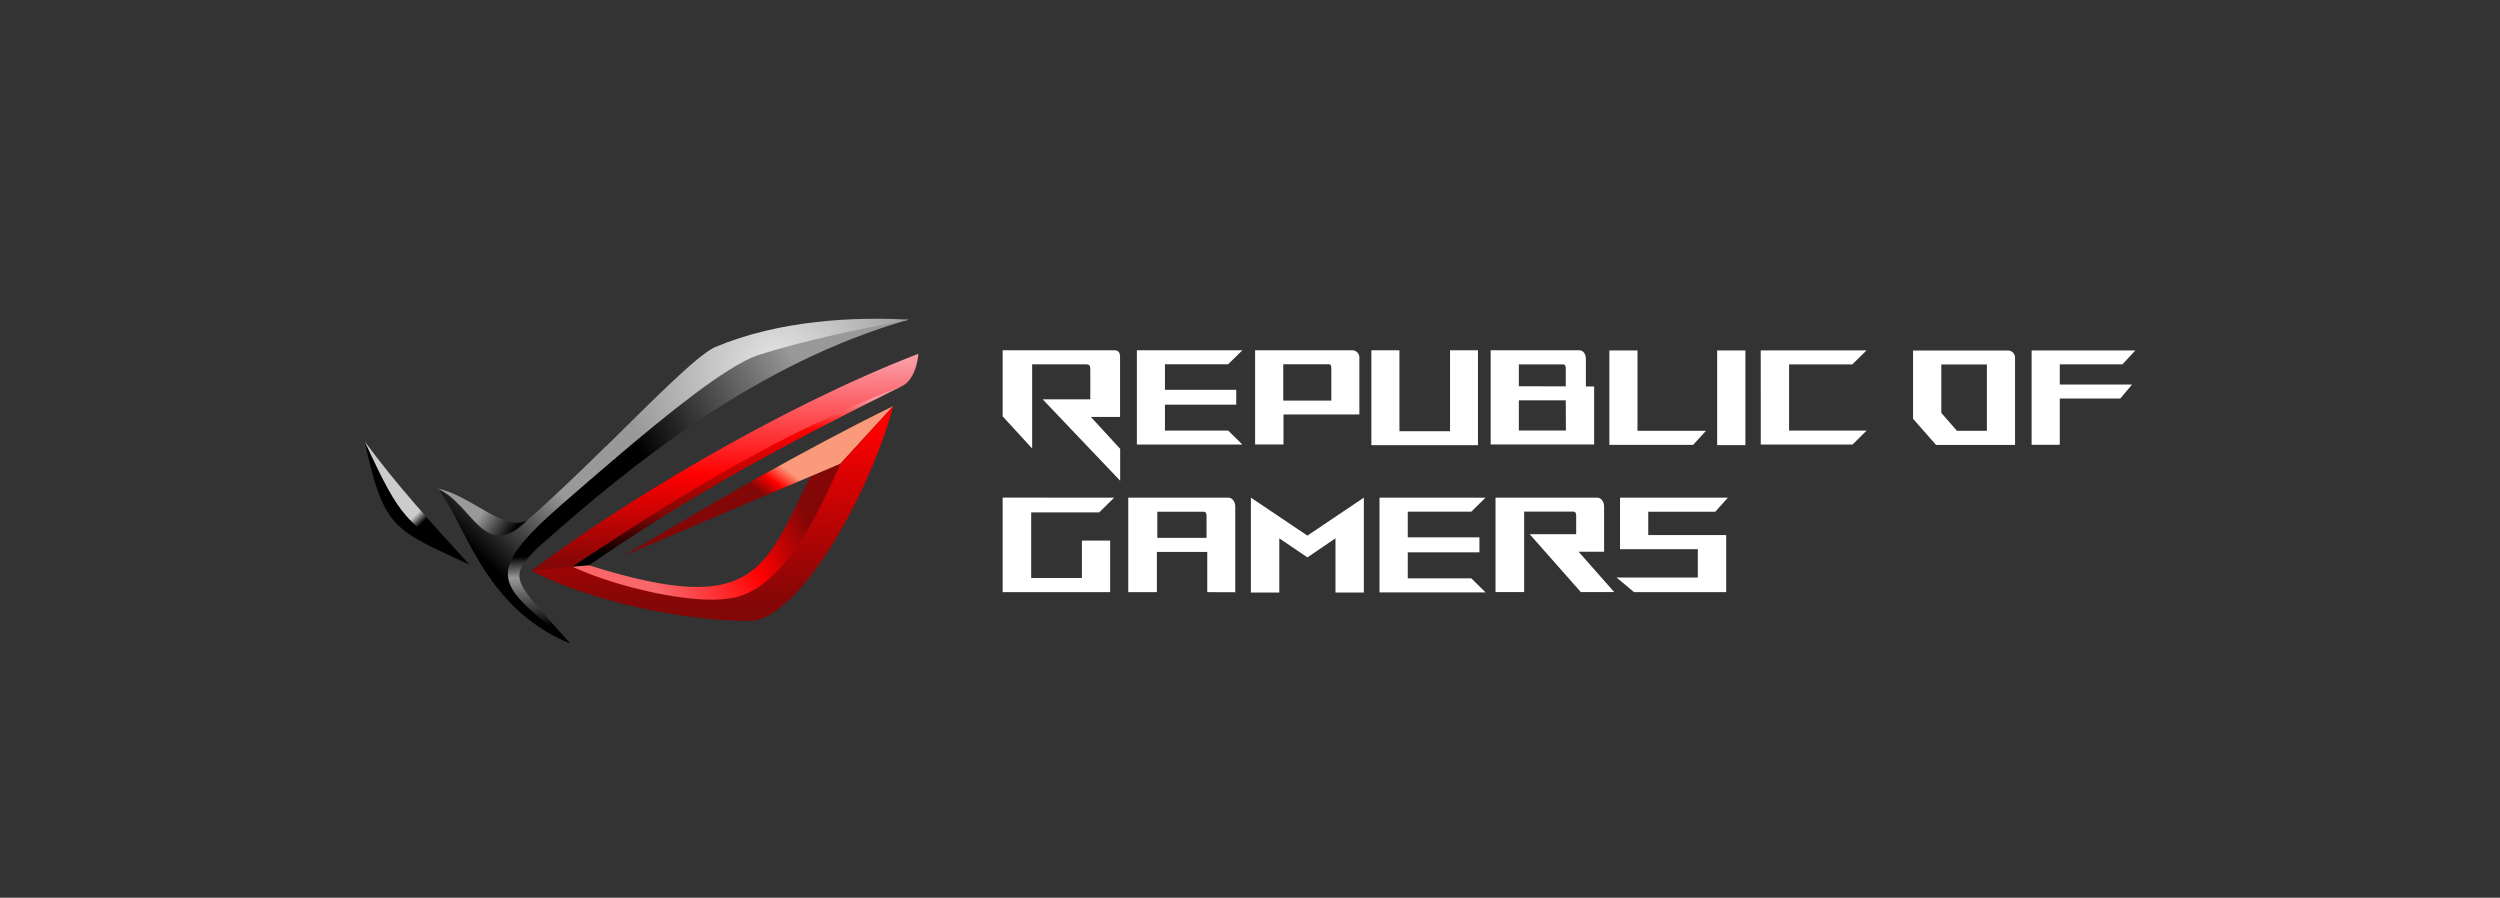 <svg xmlns="http://www.w3.org/2000/svg" xmlns:xlink="http://www.w3.org/1999/xlink" viewBox="0 0 699 251"><rect x="0" y="0" width="699" height="251" fill="#333333" stroke="none"/><defs><style>.cls-1{fill:#fff;}.cls-10,.cls-11,.cls-12,.cls-13,.cls-2,.cls-3,.cls-4,.cls-5,.cls-6,.cls-7,.cls-8,.cls-9{fill-rule:evenodd;}.cls-3{fill:url(#新規グラデーション_22);}.cls-4{fill:url(#新規グラデーション_21);}.cls-5{fill:url(#新規グラデーション_20);}.cls-6{fill:url(#新規グラデーション_19);}.cls-7{fill:url(#新規グラデーション_18);}.cls-8{fill:url(#新規グラデーション_17);}.cls-9{fill:url(#新規グラデーション_16);}.cls-10{fill:url(#新規グラデーション_15);}.cls-11{fill:url(#新規グラデーション_14);}.cls-12{fill:url(#新規グラデーション_13);}.cls-13{fill:url(#新規グラデーション_12);}.cls-14{fill:none;}</style><linearGradient id="新規グラデーション_22" x1="5311.32" y1="324.26" x2="5314.84" y2="327.9" gradientTransform="translate(-7264.94 -311.15) scale(1.39)" gradientUnits="userSpaceOnUse"><stop offset="0.29" stop-color="#ccc"/><stop offset="0.71"/></linearGradient><linearGradient id="新規グラデーション_21" x1="5261.17" y1="273.06" x2="5261.91" y2="294.37" gradientTransform="translate(-7160.2 -229.25) scale(1.39)" gradientUnits="userSpaceOnUse"><stop offset="0.17"/><stop offset="0.37" stop-color="#999"/><stop offset="0.83"/></linearGradient><linearGradient id="新規グラデーション_20" x1="5299.78" y1="331.23" x2="5344.94" y2="309.21" gradientTransform="translate(-7195.44 -327.79) scale(1.39)" gradientUnits="userSpaceOnUse"><stop offset="0.14"/><stop offset="0.86" stop-color="#999"/></linearGradient><linearGradient id="新規グラデーション_19" x1="5288.66" y1="364.83" x2="5279.04" y2="358.34" gradientTransform="translate(-7204.4 -358.06) scale(1.39)" gradientUnits="userSpaceOnUse"><stop offset="0.18"/><stop offset="0.82" stop-color="#999"/></linearGradient><linearGradient id="新規グラデーション_18" x1="5345.82" y1="405.32" x2="5374.31" y2="375.82" gradientTransform="translate(-7298.81 -390.54) scale(1.39)" gradientUnits="userSpaceOnUse"><stop offset="0.25"/><stop offset="0.75" stop-color="#999"/></linearGradient><radialGradient id="新規グラデーション_17" cx="5406.72" cy="355.23" r="31.32" gradientTransform="translate(-7298.17 -391.35) scale(1.39)" gradientUnits="userSpaceOnUse"><stop offset="0" stop-color="#e6e6e6"/><stop offset="1" stop-color="#999"/></radialGradient><linearGradient id="新規グラデーション_16" x1="5278.35" y1="343.77" x2="5316.37" y2="326.84" gradientTransform="translate(-7157.95 -309.14) scale(1.39)" gradientUnits="userSpaceOnUse"><stop offset="0.1" stop-color="#fa676b"/><stop offset="0.59" stop-color="red"/><stop offset="0.9" stop-color="#820706"/></linearGradient><linearGradient id="新規グラデーション_15" x1="5300.91" y1="336.05" x2="5301.52" y2="300.8" gradientTransform="translate(-7157.95 -309.14) scale(1.39)" gradientUnits="userSpaceOnUse"><stop offset="0.04"/><stop offset="0.28" stop-color="#820706"/><stop offset="0.78" stop-color="red"/><stop offset="0.96" stop-color="#fa9aa3"/></linearGradient><linearGradient id="新規グラデーション_14" x1="5263.67" y1="331.97" x2="5269.92" y2="323.38" gradientTransform="translate(-7103.98 -320.74) scale(1.39)" gradientUnits="userSpaceOnUse"><stop offset="0.18" stop-color="#820706"/><stop offset="0.49" stop-color="red"/><stop offset="0.82" stop-color="#fb9a7a"/></linearGradient><linearGradient id="新規グラデーション_13" x1="5095.64" y1="425.12" x2="5094.88" y2="381.36" gradientTransform="translate(-6878.51 -416.58) scale(1.39)" gradientUnits="userSpaceOnUse"><stop offset="0.09" stop-color="#820706"/><stop offset="0.91" stop-color="red"/></linearGradient><linearGradient id="新規グラデーション_12" x1="5329.38" y1="334.49" x2="5329.38" y2="290.84" gradientTransform="translate(-7200.32 -305.1) scale(1.39)" gradientUnits="userSpaceOnUse"><stop offset="0.03" stop-color="#820706"/><stop offset="0.45" stop-color="red"/><stop offset="0.97" stop-color="#fa9aa3"/></linearGradient></defs><g id="レイヤー_2" data-name="レイヤー 2"><g id="レイヤー_1-2" data-name="レイヤー 1"><polygon class="cls-1" points="383.44 124.47 383.44 97.94 391.28 97.94 391.28 120.57 405.43 120.57 405.43 97.94 413.24 97.94 413.24 124.47 383.44 124.47"/><polygon class="cls-1" points="449.98 124.38 449.98 97.99 457.84 97.99 457.84 120.46 476.98 120.46 473.41 124.38 449.98 124.38"/><rect class="cls-1" x="480.12" y="97.99" width="7.89" height="26.47"/><polygon class="cls-1" points="568.04 124.37 568.04 97.99 597.04 97.99 593.44 101.86 575.91 101.87 575.91 107.51 596.11 107.52 592.83 111.43 575.91 111.43 575.91 124.37 568.04 124.37"/><path class="cls-1" d="M350.93,124.28V97.94h27.24a2,2,0,0,1,1.91,2.06v15.88H358.86v8.4ZM372.24,112v-9c0-1.16-.51-1.16-.7-1.16H358.8V112Z"/><path class="cls-1" d="M416.79,97.93h24.7c1.17,0,1.92,1,1.92,2.43v7.69h2.31v16.22H416.79Zm21,14H424.67v8.44h13.16Zm0-3.91v-5c0-.12,0-1.14-.69-1.14H424.67V108Z"/><polygon class="cls-1" points="317.87 124.29 317.87 97.94 347.36 97.94 343.4 101.84 325.72 101.84 325.72 108.98 345.65 108.98 345.65 113.15 325.72 113.15 325.72 120.39 343.4 120.39 347.36 124.29 317.87 124.29"/><polygon class="cls-1" points="492.31 124.29 492.3 97.97 521.88 97.97 517.91 101.88 500.23 101.88 500.23 120.39 521.91 120.39 517.96 124.3 492.31 124.29"/><polygon class="cls-1" points="456.87 165.56 451.98 161.47 474.71 161.47 474.71 153.55 452.96 153.55 452.96 139.15 483.12 139.14 479.59 143.08 460.85 143.08 460.85 149.6 482.64 149.6 482.64 165.56 456.87 165.56"/><path class="cls-1" d="M337.55,165.56V154.32H323.46v11.24h-8V139.15h28c1.18,0,1.92,1.27,1.92,2.44v24Zm-.2-15.17v-6.14c0-.27-.05-1.16-.71-1.16H323.58v7.3Z"/><polygon class="cls-1" points="385.71 165.64 385.71 139.14 415.36 139.14 411.38 143.06 393.61 143.06 393.61 150.24 413.65 150.24 413.65 154.44 393.61 154.44 393.61 161.71 411.38 161.71 415.37 165.64 385.71 165.64"/><polygon class="cls-1" points="280.34 165.56 280.34 139.13 311.51 139.15 307.35 143.26 288.32 143.26 288.32 161.61 302.5 161.61 302.5 151.16 310.4 151.16 310.4 165.56 280.34 165.56"/><polygon class="cls-1" points="357.69 165.68 357.69 150.51 365.55 155.85 373.4 150.51 373.4 165.68 381.33 165.68 381.33 139.14 365.55 149.76 349.75 139.14 349.75 165.68 357.69 165.68"/><path class="cls-1" d="M441.38,154.27l7.12,0V141.58c0-1.16-.73-2.44-1.91-2.44H418.15v26.4h8V143.05H440c.65,0,.7.88.7,1.15v5.16h-13L442,165.55h9.34Z"/><path class="cls-1" d="M304.85,111.66H291.54l21.66,22.75v-8.92L305,116.58h8.17V100.4c0-1.16.05-2.47-1.58-2.47H280.34V116.4l8.25,9V101.87h15.05c1,0,1.21.39,1.21,1.36Z"/><path class="cls-1" d="M561.53,98H534.89v19.09l6.43,7.31h22.09V100A2,2,0,0,0,561.53,98m-6,22.45h-8.37l-4.37-5V101.91h12.74Z"/><path class="cls-2" d="M131.31,157.92c-13.1-9.3-21.12-19.49-29.35-34.51,5.38,24.65,8.06,24.56,29.35,34.51Z"/><path class="cls-3" d="M131.31,157.92c-10.19-11.1-20.51-22.47-29.35-34.51,10.5,22.67,11.25,22,29.35,34.51Z"/><path class="cls-4" d="M159.41,179.9C143.75,162.16,141.75,162,150,153.46l-3.86-3.65q-4,4.75-8,9.53c5,7.46,11.08,15.94,21.28,20.56Z"/><path class="cls-5" d="M150,153.46c26.73-23.87,61.85-52.08,104.14-64.11C238.63,90.52,224,93.05,210.79,98c-11.94,2.55-58.8,44.75-64.92,54.06l4.09,1.39Z"/><path class="cls-6" d="M147.55,145.33c-5.9,4.07-16.68-7.43-25.33-8.71l16.18,16.7c3.28-1.07,9.18-5.66,9.15-8Z"/><path class="cls-7" d="M122.22,136.62c7.33,7.73,12.22,33.19,37.19,43.28-19.68-16.48-25.77-18.49-1.84-39.3,4-3.45,10.22-8.86,14.66-12.63l-2.85-3.15c-6.82,6.67-15.59,15.17-21.83,20.51-12.2,12.32-15.56-4.8-25.33-8.71Z"/><path class="cls-8" d="M171.62,128.48c15.13-12.86,31.24-25.93,40.12-29.11,12.3-4,28.24-7.29,42.36-10-15-.8-35.91,0-54.27,7.72-5.14,2.43-17.71,15.24-31,28.33l2.83,3.08Z"/><path class="cls-9" d="M160,158.46c2.43-1.06,2.75-1.05,4.68-.4,46.76,14.68,48.9,1.22,61.92-24.87l8.38-3.56c-4.33,16.6-14.35,32-27.21,40.07-17.95,0-42.54-5.6-47.77-11.24Z"/><path class="cls-10" d="M160,158.46l4.68-.4c28.87-20,56.18-34.58,87.22-49.95-14.26-3.52-87.53,41.55-91.9,50.35Z"/><path class="cls-11" d="M174.5,155.35c24.88-14.82,49.62-29.24,75.25-41.82L235,129.63l-60.5,25.72Z"/><path class="cls-12" d="M235,129.63l14.75-16.1c-6.68,25-26.35,59.62-39.93,60.09-24.38-.09-50.38-8-61.17-14.08,4.06-1.65,7.58-2.28,11.37-1.08,13,5.95,33.49,10.42,43.44,8.93,15.45-1.49,25.89-25,31.54-37.76Z"/><path class="cls-13" d="M148.65,159.54,160,158.46c28.26-18.81,58.42-37.62,91.9-50.35,3.38-1.44,4.66-6.13,4.87-9.2C217,114.25,171.7,142,148.65,159.54Z"/><rect class="cls-14" width="699" height="251"/></g></g></svg>